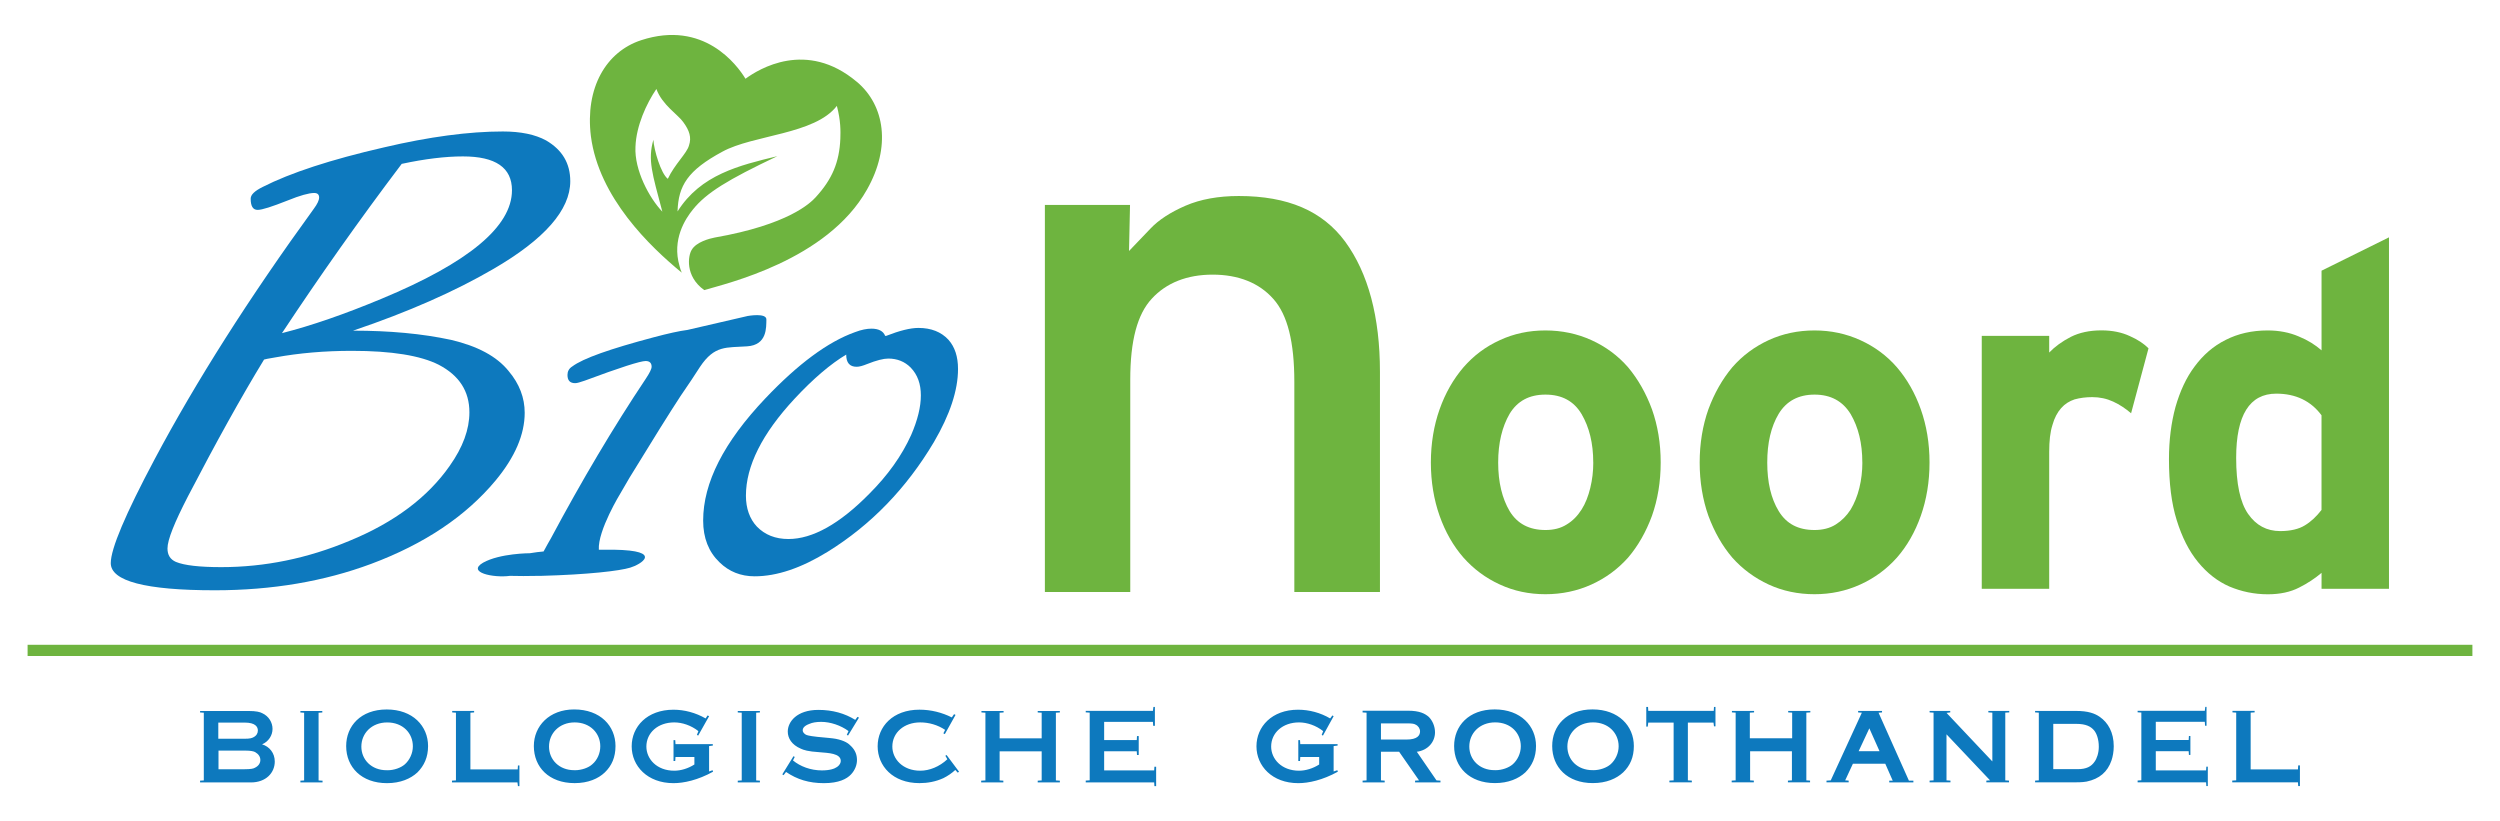<?xml version="1.0" encoding="UTF-8"?><svg id="Layer_1" xmlns="http://www.w3.org/2000/svg" viewBox="0 0 724.7 238.1"><defs><style>.cls-1{fill:none;}.cls-1,.cls-2,.cls-3{fill-rule:evenodd;}.cls-2{fill:#0d79be;}.cls-3{fill:#6eb43f;}</style></defs><path class="cls-2" d="m63.34,222.99v-5.41h7.65c1.8,0,2.53.22,2.96.43,1.01.58,1.52,1.37,1.52,2.31,0,.87-.5,1.73-1.59,2.24-.36.22-1.01.43-3.1.43h-7.43Zm-5.34,3.82h14.72c4.4,0,6.93-2.81,6.93-6.06,0-2.45-1.52-4.33-3.68-4.98,1.88-.79,3.03-2.6,3.03-4.47s-1.08-3.68-2.96-4.55c-.65-.36-1.8-.65-3.97-.65h-14.07v.43l1.08.07v19.63l-1.08.07v.5h0Zm29.08,0h6.42v-.5l-1.15-.07v-19.63l1.08-.07v-.43h-6.35v.43l1.08.07v19.63l-1.08.07v.5h0Zm25.25-3.54h-.29c-4.33,0-7.29-3.03-7.29-6.85s2.96-7,7.5-7,7.43,3.1,7.43,6.93c0,2.02-.94,3.97-2.31,5.2-1.15,1.01-3.1,1.73-5.05,1.73h0Zm-.14,3.75c3.9,0,6.85-1.3,8.8-3.1,1.95-1.95,3.1-4.4,3.1-7.65,0-5.77-4.4-10.61-11.98-10.61s-11.76,4.83-11.76,10.61c0,6.13,4.47,10.75,11.83,10.75h0Zm18.83-.22h18.98l.14,1.08h.43v-5.99h-.43l-.07,1.15h-13.71v-16.45l1.08-.07v-.43h-6.35v.43l1.08.07v19.63l-1.15.07v.5h0Zm35.64-3.54h-.22c-4.33,0-7.29-3.03-7.29-6.85s2.96-7,7.43-7,7.43,3.1,7.43,6.93c0,2.02-.87,3.97-2.31,5.2-1.08,1.01-3.1,1.73-5.05,1.73h0Zm-.07,3.75c3.9,0,6.85-1.3,8.73-3.1,2.02-1.95,3.1-4.4,3.1-7.65,0-5.77-4.33-10.61-11.98-10.61-7.22,0-11.69,4.83-11.69,10.61,0,6.13,4.4,10.75,11.83,10.75h0Zm28.65-6.42h.5l.07-1.15h5.48v2.17c-1.8,1.15-3.9,1.8-5.84,1.8-5.05,0-8.08-3.39-8.08-7,0-3.97,3.32-7,8.08-7,2.31,0,4.91.87,7,2.53h0l-.43,1.08.36.22,3.17-5.63-.43-.22-.58.87c-2.89-1.66-6.13-2.53-9.31-2.53-7.65,0-12.12,4.91-12.12,10.61s4.55,10.68,12.12,10.68c2.96,0,7.07-.87,11.47-3.32h0l-.14-.43-1.01.36v-7.36l1.08-.14v-.43h-10.82l-.07-1.15h-.5v6.06h0Zm18.62,6.21h6.42v-.5l-1.08-.07v-19.63l1.08-.07v-.43h-6.42v.43l1.15.07v19.63l-1.15.07v.5h0Zm13.28-2.09l.72-.94c3.17,2.17,6.64,3.25,10.97,3.25s6.64-1.23,7.86-2.53c1.15-1.23,1.73-2.74,1.73-4.18,0-1.52-.51-2.81-1.66-3.97-.79-.87-1.95-1.66-4.47-2.17-1.15-.22-2.6-.29-5.41-.58-2.6-.29-3.03-.5-3.32-.65-.58-.36-.87-.79-.87-1.23,0-.58.36-1.3,1.95-1.88.79-.36,1.95-.58,3.39-.58,2.67,0,5.7,1.01,7.94,2.67h0l-.5,1.08.36.22,3.17-5.2-.43-.22-.65.87c-3.03-1.88-6.57-2.89-10.68-2.89-6.28,0-8.88,3.46-8.88,6.28,0,1.88,1.08,3.82,3.82,4.98.79.36,1.95.79,5.41,1.01,2.45.22,6.13.29,6.13,2.53,0,.94-.94,2.74-5.48,2.74-3.25,0-6.28-1.15-8.37-2.89h0l.51-1.01-.36-.22-3.25,5.27.36.22h0Zm46.9-5.63l.58,1.01c-2.31,2.17-5.2,3.32-7.87,3.32-5.05,0-8.08-3.39-8.08-7,0-4.04,3.39-7,8.08-7,2.53,0,5.05.72,7.22,2.16h0l-.51,1.01.43.22,3.1-5.56-.43-.22-.65.94c-2.89-1.44-6.06-2.24-9.38-2.24-7.72,0-12.12,4.91-12.12,10.61s4.4,10.68,12.12,10.68c2.38,0,4.69-.43,6.93-1.44,1.3-.65,2.45-1.44,3.46-2.38h0l.72.79.36-.29-3.61-4.83-.36.22h0Zm10.39,7.72h6.42v-.5l-1.08-.07v-8.44h12.19v8.44l-1.15.07v.5h6.42v-.5l-1.15-.07v-19.63l1.15-.07v-.43h-6.42v.43l1.15.07v7.43h-12.19v-7.43l1.15-.07v-.43h-6.42v.43l1.15.07v19.63l-1.23.07v.5h0Zm30.3,0h19.84l.07,1.08h.5v-5.63h-.5l-.07,1.08h-14.5v-5.56h9.45l.07,1.08h.5v-5.48h-.5l-.07,1.15h-9.45v-5.27h14.14l.07,1.15h.5v-5.48h-.43l-.14,1.15h-19.48v.43l1.15.07v19.63l-1.15.07v.5h0Zm61.62-6.21h.5l.07-1.15h5.48v2.17c-1.8,1.15-3.9,1.8-5.84,1.8-5.05,0-8.08-3.39-8.08-7,0-3.97,3.32-7,8.08-7,2.31,0,4.91.87,7,2.53h0l-.43,1.08.36.22,3.1-5.63-.36-.22-.65.87c-2.81-1.66-6.06-2.53-9.31-2.53-7.58,0-12.05,4.91-12.05,10.61s4.55,10.68,12.12,10.68c2.96,0,7.07-.87,11.47-3.32h0l-.14-.43-1.08.36v-7.36l1.15-.14v-.43h-10.82l-.07-1.15h-.5v6.06h0Zm23.96-6.21v-4.69h7.58c1.59,0,2.09.14,2.45.36.79.36,1.3,1.15,1.3,1.95,0,1.15-.72,2.38-3.97,2.38h-7.36Zm-5.34,12.41h6.42v-.5l-1.08-.07v-8.3h5.27l5.77,8.3-1.15.07v.5h7.36v-.5l-1.15-.07-5.7-8.3c3.25-.43,5.27-2.89,5.27-5.63,0-1.73-.72-3.39-1.8-4.47-1.08-.94-2.6-1.8-6.06-1.8h-13.13v.5l1.15.07v19.63l-1.15.07v.5h0Zm38.53-3.54h-.29c-4.33,0-7.29-3.03-7.29-6.85s2.96-7,7.5-7,7.43,3.1,7.43,6.93c0,2.02-.94,3.97-2.31,5.2-1.16,1.01-3.1,1.73-5.05,1.73h0Zm-.14,3.75c3.9,0,6.85-1.3,8.8-3.1,1.95-1.95,3.1-4.4,3.1-7.65,0-5.77-4.4-10.61-11.98-10.61s-11.76,4.83-11.76,10.61c0,6.13,4.47,10.75,11.83,10.75h0Zm28.5-3.75h-.22c-4.4,0-7.29-3.03-7.29-6.85s2.96-7,7.43-7,7.43,3.1,7.43,6.93c0,2.02-.94,3.97-2.31,5.2-1.15,1.01-3.1,1.73-5.05,1.73h0Zm-.14,3.75c3.97,0,6.86-1.3,8.8-3.1,2.02-1.95,3.1-4.4,3.1-7.65,0-5.77-4.4-10.61-11.98-10.61s-11.69,4.83-11.69,10.61c0,6.13,4.4,10.75,11.76,10.75h0Zm22.22-.22h6.49v-.5l-1.15-.07v-16.74h7.43l.14,1.08h.43v-5.63h-.43l-.07,1.15h-18.98l-.07-1.15h-.51v5.7h.43l.14-1.15h7.36v16.74l-1.23.07v.5h0Zm18.04,0h6.42v-.5l-1.08-.07v-8.44h12.12v8.44l-1.16.07v.5h6.42v-.5l-1.08-.07v-19.63l1.16-.07v-.43h-6.42v.43l1.15.07v7.43h-12.27v-7.43l1.23-.07v-.43h-6.42v.43l1.08.07v19.63l-1.15.07v.5h0Zm36.8-9.02l3.1-6.64,2.96,6.64h-6.06Zm-9.31,9.02h6.42v-.5l-1.01-.07,2.24-4.83h9.38l2.16,4.91h-1.01v.5h7v-.5h-1.3l-8.8-19.7,1.01-.07v-.43h-6.93v.43l1.08.07-9.02,19.63-1.23.07v.5h0Zm29.87,0h6.06v-.5l-1.15-.07v-13.35l12.63,13.35-1.08.07v.5h6.57v-.5l-1.08-.07v-19.63l1.15-.07v-.43h-6.06v.43l1.16.07v14.14l-13.28-14.07,1.08-.14v-.43h-5.99v.43l1.15.07v19.63l-1.15.07v.5h0Zm35.86-3.82v-13.13h6.64c2.89,0,4.26.79,5.19,1.88.72.87,1.37,2.53,1.37,4.76,0,1.8-.58,3.46-1.23,4.33-.94,1.37-2.31,2.16-4.91,2.16h-7.07Zm-5.27,3.82h11.4c2.45,0,2.96-.14,3.54-.22,3.75-.79,6.06-2.81,7.21-6.13.36-1.08.65-2.53.65-4.11,0-4.04-1.66-6.85-4.04-8.51-1.44-1.01-3.39-1.73-6.93-1.73h-11.83v.43l1.08.07v19.63l-1.08.07v.5h0Zm29.73,0h19.84l.07,1.08h.43v-5.63h-.43l-.07,1.08h-14.58v-5.56h9.53l.07,1.08h.43v-5.48h-.43l-.07,1.15h-9.53v-5.27h14.21l.07,1.15h.43v-5.48h-.36l-.14,1.15h-19.48v.43l1.08.07v19.63l-1.08.07v.5h0Zm27.42,0h19.05l.07,1.08h.5v-5.99h-.5l-.07,1.15h-13.71v-16.45l1.15-.07v-.43h-6.42v.43l1.08.07v19.63l-1.15.07v.5h0Zm-583.8-12.63v-4.69h7.65c3.1,0,3.82,1.23,3.82,2.31,0,.79-.43,1.52-1.3,1.95-.43.22-.87.43-2.74.43h-7.43Z"/><path class="cls-2" d="m76.55,104.22c-6.57,10.75-13.93,24.03-22.08,39.69-3.9,7.58-5.92,12.55-5.92,15.08,0,1.88.79,3.17,2.45,3.9,2.45,1.01,6.85,1.51,13.13,1.51,12.63,0,25.04-2.53,37.23-7.65,12.99-5.34,22.66-12.63,29.01-21.72,3.82-5.41,5.7-10.54,5.7-15.51,0-6.13-2.96-10.68-8.88-13.78-5.27-2.67-13.64-4.04-25.18-4.04-7.94,0-15.3.65-22.08,1.88-2.17.36-3.32.58-3.39.65h0Zm25.83-8.37c10.53,0,19.99.87,28.36,2.67,7.65,1.8,13.28,4.76,16.74,9.09,3.1,3.68,4.62,7.72,4.62,12.05,0,6.28-2.81,12.84-8.44,19.63-8.66,10.39-20.64,18.4-36.08,24.17-13.56,5.05-28.65,7.65-45.31,7.65-20.13,0-30.16-2.67-30.16-7.87,0-4.18,4.26-14.21,12.7-30.09,12.05-22.66,27.42-46.83,46.18-72.66,1.01-1.37,1.52-2.45,1.52-3.25,0-.87-.5-1.3-1.44-1.3-1.51,0-4.11.72-7.65,2.16-4.55,1.8-7.43,2.74-8.73,2.74-1.37,0-2.02-1.08-2.02-3.25,0-1.15,1.15-2.24,3.46-3.39,8.08-4.11,19.77-7.94,35.14-11.47,13.2-3.1,24.68-4.62,34.49-4.62,5.19,0,9.38.87,12.55,2.6,4.69,2.74,7,6.64,7,11.83,0,8.3-7.43,16.81-22.37,25.47-11.04,6.42-24.53,12.41-40.55,17.82h0Zm-20.64.72c8.51-2.16,18.11-5.48,28.86-9.96,25.18-10.46,37.81-20.92,37.81-31.46,0-6.57-4.76-9.81-14.21-9.81-5.12,0-11.04.72-17.75,2.16-12.34,16.31-23.88,32.69-34.71,49.06h0Z"/><path class="cls-2" d="m256.57,97.37h.29c3.9-1.52,7-2.31,9.38-2.31,3.68,0,6.57,1.15,8.66,3.39,1.88,2.09,2.81,4.91,2.81,8.51,0,6.13-2.31,13.2-7,21.21-7.94,13.35-18.18,23.96-30.74,31.75-7.72,4.76-14.79,7.14-21.21,7.14-4.04,0-7.43-1.37-10.17-4.04-3.17-3.03-4.76-7.07-4.76-12.12,0-10.97,5.99-22.73,18.04-35.43,9.45-9.96,18.11-16.38,25.98-19.19,1.88-.72,3.46-1.01,4.76-1.01,2.09,0,3.46.72,3.97,2.09h0Zm-11.26,5.41c-4.47,2.67-9.52,6.93-15.01,12.84-9.38,10.1-14.07,19.48-14.07,28.07,0,3.68,1.08,6.71,3.17,8.95,2.31,2.38,5.34,3.61,9.16,3.61,7,0,14.86-4.4,23.45-13.13,5.34-5.34,9.38-10.97,12.12-17.03,1.88-4.33,2.81-8.15,2.81-11.47s-.94-5.99-2.96-8.08c-1.73-1.73-3.9-2.6-6.49-2.6-1.37,0-3.39.5-6.13,1.59-1.23.5-2.24.79-3.03.79-2.02,0-3.03-1.15-3.03-3.54h0Z"/><path class="cls-3" d="m248.35,23.7c-14.58-12.27-28.43-3.68-32.25-.87h0c-2.45-4.04-12.12-17.1-30.23-11.18-10.17,3.32-16.31,13.78-14.58,27.85,2.31,17.75,17.1,31.96,26.34,39.54-.29-.65-.5-1.3-.65-1.95-2.24-7.65,1.66-13.64,3.9-16.38,3.9-4.83,10.03-8.59,24.46-15.44-11.04,2.67-22.22,5.34-28.93,16.02.22-7.5,2.96-11.91,12.99-17.32,8.95-4.91,26.84-4.98,33.19-13.28,1.15,4.33,1.08,7.36,1.01,9.52-.29,6.85-2.38,11.76-7.14,16.96-1.52,1.66-7.86,7.94-29.29,11.69-1.52.29-5.34,1.3-6.64,3.54-1.08,1.66-2.02,7.65,3.61,11.69,6.28-1.88,35.64-8.59,47.19-29.15,7-12.34,5.2-24.39-2.96-31.24h0Zm-48.63,18.47c-.58,2.24-4.19,5.48-6.13,9.67-2.02-1.52-4.04-8.44-4.19-11.33-1.66,5.92-.36,9.67,2.6,20.85-3.75-3.9-8.15-12.05-7.79-18.83.22-6.06,3.17-12.48,6.06-16.74,1.66,4.62,6.35,7.5,7.79,9.6,1.8,2.45,2.45,4.47,1.66,6.78h0Z"/><path class="cls-3" d="m481.4,134.09c0,5.56-.87,10.75-2.53,15.44-1.73,4.69-4.04,8.73-6.93,12.12-2.96,3.32-6.49,5.92-10.61,7.79s-8.59,2.81-13.35,2.81-9.16-.94-13.2-2.81c-4.11-1.88-7.58-4.47-10.54-7.79-2.96-3.39-5.27-7.43-6.93-12.12-1.66-4.69-2.53-9.89-2.53-15.44s.87-10.75,2.53-15.44c1.66-4.69,3.97-8.73,6.93-12.19,2.96-3.39,6.42-5.99,10.54-7.86,4.04-1.88,8.44-2.81,13.2-2.81s9.24.94,13.35,2.81,7.65,4.47,10.61,7.86c2.89,3.46,5.2,7.5,6.93,12.19,1.66,4.69,2.53,9.81,2.53,15.44h0Zm-19.55,0c0-5.63-1.15-10.25-3.39-14.07-2.24-3.75-5.7-5.63-10.46-5.63s-8.15,1.88-10.39,5.56c-2.17,3.75-3.32,8.44-3.32,14.14s1.15,10.39,3.32,14.07c2.24,3.68,5.7,5.48,10.39,5.48,2.38,0,4.4-.5,6.13-1.59,1.8-1.08,3.18-2.53,4.33-4.33,1.15-1.8,1.95-3.9,2.53-6.28.58-2.38.87-4.83.87-7.36h0Z"/><path class="cls-3" d="m559.33,134.09c0,5.56-.87,10.75-2.53,15.44-1.66,4.69-3.97,8.73-6.93,12.12-2.96,3.32-6.49,5.92-10.61,7.79s-8.51,2.81-13.28,2.81-9.24-.94-13.28-2.81-7.58-4.47-10.54-7.79c-2.89-3.39-5.19-7.43-6.93-12.12-1.66-4.69-2.53-9.89-2.53-15.44s.87-10.75,2.53-15.44c1.73-4.69,4.04-8.73,6.93-12.19,2.96-3.39,6.49-5.99,10.54-7.86s8.51-2.81,13.28-2.81,9.16.94,13.28,2.81,7.65,4.47,10.61,7.86c2.96,3.46,5.27,7.5,6.93,12.19,1.66,4.69,2.53,9.81,2.53,15.44h0Zm-19.48,0c0-5.63-1.15-10.25-3.39-14.07-2.31-3.75-5.77-5.63-10.46-5.63s-8.15,1.88-10.39,5.56c-2.24,3.75-3.32,8.44-3.32,14.14s1.08,10.39,3.32,14.07c2.24,3.68,5.63,5.48,10.39,5.48,2.31,0,4.4-.5,6.13-1.59,1.73-1.08,3.17-2.53,4.33-4.33,1.08-1.8,1.95-3.9,2.53-6.28.58-2.38.87-4.83.87-7.36h0Z"/><path class="cls-3" d="m617.77,119.81c-1.59-1.37-3.32-2.53-5.2-3.39-1.88-.87-3.9-1.3-6.06-1.3-1.88,0-3.54.22-5.12.65-1.52.51-2.81,1.3-3.9,2.53-1.08,1.23-1.95,2.81-2.53,4.91-.65,2.02-.94,4.62-.94,7.79h0v39.68h-19.55v-73.31h19.55v4.83c1.66-1.73,3.75-3.25,6.28-4.55,2.45-1.23,5.41-1.88,8.87-1.88,3.17,0,5.92.58,8.23,1.66,2.31,1.01,4.11,2.24,5.41,3.54h0l-5.05,18.83h0Z"/><path class="cls-3" d="m672.97,170.68v-4.62c-1.88,1.59-4.04,3.03-6.49,4.26-2.53,1.3-5.55,1.95-9.09,1.95-3.97,0-7.65-.79-11.11-2.24-3.46-1.51-6.49-3.9-9.09-7.07-2.67-3.25-4.69-7.29-6.21-12.19-1.51-4.83-2.24-10.75-2.24-17.68,0-5.48.65-10.54,1.88-15.08,1.3-4.54,3.1-8.51,5.55-11.76,2.45-3.32,5.41-5.92,9.02-7.72,3.54-1.8,7.58-2.74,12.19-2.74,3.25,0,6.28.58,8.95,1.73,2.67,1.08,4.83,2.45,6.64,4.04h0v-23.09l19.55-9.67v101.88h-19.55Zm0-50.29c-3.1-4.18-7.5-6.28-13.13-6.28-7.72,0-11.62,6.21-11.62,18.62,0,7.5,1.15,12.92,3.46,16.24,2.31,3.32,5.41,4.98,9.31,4.98,2.96,0,5.41-.58,7.14-1.66,1.8-1.08,3.39-2.6,4.83-4.47h0v-27.42h0Z"/><path class="cls-3" d="m359.1,56.82c-5.92,0-11.11.94-15.44,2.81-4.33,1.88-7.79,4.11-10.17,6.64h0l-6.21,6.49.29-13.35h-24.68v112.2h24.75v-61.55c0-11.26,2.02-18.98,6.28-23.52,4.19-4.55,10.17-6.93,17.61-6.93s13.49,2.38,17.61,7.07c4.11,4.62,6.06,12.48,6.06,24.03h0v60.9h24.82v-63.78c0-15.95-3.39-28.65-10.1-37.81-6.57-8.88-16.6-13.2-30.81-13.2h0Z"/><path class="cls-2" d="m216.74,91.6l-17.46,4.04c-2.31.29-5.56,1.01-9.89,2.16-12.48,3.32-20.35,6.06-23.52,8.44-.94.58-1.37,1.44-1.37,2.45,0,1.59.72,2.38,2.24,2.38.58,0,1.44-.29,2.74-.72,10.25-3.82,16.16-5.7,17.68-5.7,1.15,0,1.73.58,1.73,1.66,0,.65-.58,1.8-1.73,3.54-9.31,13.93-18.47,29.37-27.49,46.25h0l-.87,1.52s-.58,1.01-1.23,2.24c-1.15.07-2.53.29-3.97.51h0s-8.66,0-13.56,2.74c-4.83,2.81,2.96,4.47,7.79,3.82h0c2.38.07,5.19.07,8.3,0h.72c13.49-.36,22.8-1.44,25.83-2.38,2.96-.87,9.96-4.98-4.76-5.2h-4.33c-.36-5.56,6.28-16.38,6.28-16.38h0c.79-1.37,1.66-2.81,2.6-4.47,6.71-10.97,11.62-18.83,14.79-23.67,2.38-3.46,4.26-6.28,5.63-8.44h0c4.26-6.42,7.72-5.56,13.64-5.99,5.92-.36,5.56-5.56,5.63-7.72.14-2.09-5.41-1.08-5.41-1.08h0Z"/><polygon class="cls-3" points="8 190.16 716.7 190.16 716.7 186.91 8 186.91 8 190.16 8 190.16"/><polygon class="cls-1" points="8 10.13 716.62 10.13 716.62 227.97 8 227.97 8 10.13 8 10.13"/></svg>